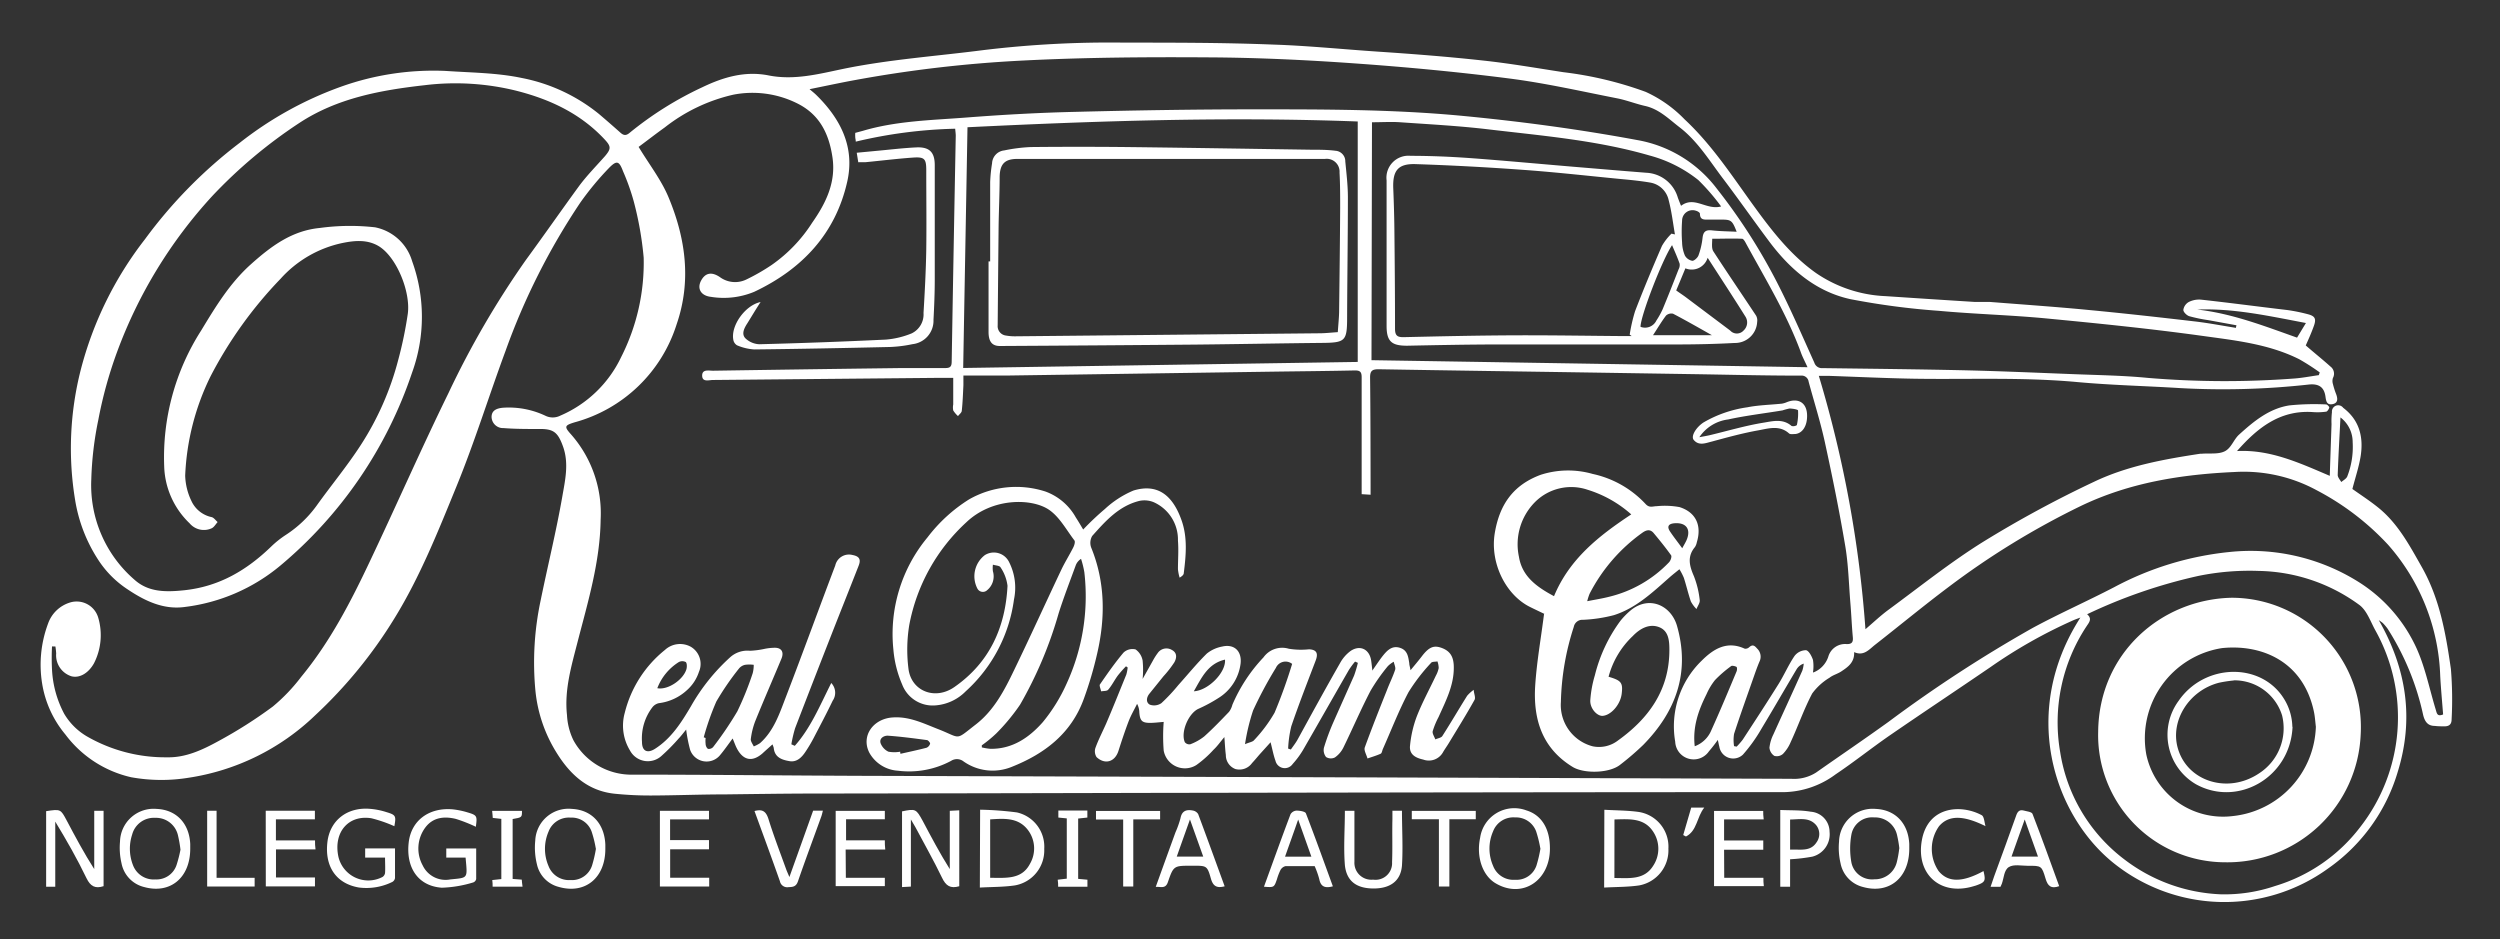 <svg xmlns="http://www.w3.org/2000/svg" id="Layer_1" data-name="Layer 1" viewBox="0 0 356 133.77"><rect x="0" y="0" width="356" height="133.77" fill="#333333" stroke="none"/><title>logo-bianco</title><path d="M7.41,92a32.5,32.5,0,0,0,0,3.42,15,15,0,0,0,1.73,6.22,9.08,9.08,0,0,0,3.2,3.2,22.33,22.33,0,0,0,11.43,3c2.67.07,5.08-1.07,7.34-2.31a64.9,64.9,0,0,0,7.74-4.92,25.47,25.47,0,0,0,4.05-4.24c4.12-5,7.07-10.71,9.81-16.52C56.47,71.92,60,63.86,63.85,56A127.77,127.77,0,0,1,74.9,37c2.55-3.48,5-7,7.56-10.51,1.12-1.51,2.46-2.86,3.71-4.28.84-1,.85-1.35,0-2.28-3.43-3.72-7.79-5.77-12.61-7a36.06,36.06,0,0,0-13.07-.8c-6.22.7-12.45,1.82-17.85,5.37A69.17,69.17,0,0,0,30.24,27.9,67,67,0,0,0,16.67,50.12,60.68,60.68,0,0,0,14,59.79a48.19,48.19,0,0,0-1,8.47,17.8,17.8,0,0,0,6.18,14.32c2,1.78,4.49,1.74,7.07,1.47,5-.53,8.93-2.88,12.42-6.27a14.05,14.05,0,0,1,2-1.59A16.44,16.44,0,0,0,45.09,72c2.07-2.89,4.35-5.64,6.28-8.62a41.37,41.37,0,0,0,5.34-12.14,56.56,56.56,0,0,0,1.36-6.56c.41-3.05-1.51-7.89-4-9.54-1.66-1.07-3.52-.9-5.29-.54a16.36,16.36,0,0,0-8.81,5.08,59.23,59.23,0,0,0-10,13.93,35.25,35.25,0,0,0-3.6,14.13,8.9,8.9,0,0,0,.88,3.58,4.1,4.1,0,0,0,2.9,2.32c.32.09.56.46.84.7-.27.3-.48.69-.81.87A2.66,2.66,0,0,1,27,74.52a11.69,11.69,0,0,1-3.62-8.17,33.47,33.47,0,0,1,5.25-19.26c2.06-3.4,4.09-6.76,7.08-9.44s5.91-4.81,9.85-5.19a31.75,31.75,0,0,1,7.85-.09,6.91,6.91,0,0,1,5.28,4.83,23.27,23.27,0,0,1,0,15.83A61.17,61.17,0,0,1,39.9,80.56a26.19,26.19,0,0,1-13.57,5.87c-3.07.43-5.75-.88-8.24-2.56A14.35,14.35,0,0,1,14,79.74a22,22,0,0,1-3.3-8.52,45.22,45.22,0,0,1,.8-18.56,51,51,0,0,1,9.14-18.59A67.15,67.15,0,0,1,34.16,20.32a51.23,51.23,0,0,1,14.47-8,39.19,39.19,0,0,1,14.83-2.22c3.62.25,7.31.26,10.82,1a25,25,0,0,1,11,5.12c1,.85,2,1.72,3,2.61.45.42.81.56,1.36.1a49,49,0,0,1,10.4-6.52c3-1.44,6.08-2.33,9.41-1.67,3.68.73,7.19-.22,10.71-.95,6.58-1.34,13.27-1.8,19.91-2.66a149.54,149.54,0,0,1,20.07-1.06c7.06,0,14.13,0,21.19.28,4.95.16,9.89.67,14.84,1s10,.72,14.92,1.26c3.86.41,7.69,1.08,11.53,1.67a52,52,0,0,1,11.72,2.8A18.11,18.11,0,0,1,239.89,17c3.72,3.47,6.5,7.66,9.43,11.74,2.7,3.75,5.48,7.45,9.28,10.14a18.9,18.9,0,0,0,9.89,3.29q6.39.43,12.78.83c.71,0,1.43,0,2.14,0,4.68.37,9.37.69,14,1.14,5.07.48,10.14,1.05,15.2,1.64,1.94.23,3.86.6,5.79.91,0-.13.05-.25.07-.37l-4-.73a22.06,22.06,0,0,1-2.71-.56c-.37-.11-.87-.61-.85-.91a1.54,1.54,0,0,1,.78-1.12,3.27,3.27,0,0,1,1.74-.33c4.1.45,8.2,1,12.29,1.48a24.87,24.87,0,0,1,2.83.57c1.1.27,1.32.64.95,1.68s-.81,2-1.16,2.79c1.14,1,2.34,1.95,3.51,3a1.27,1.27,0,0,1,.36,1.63,1.44,1.44,0,0,0,0,.87,11.17,11.17,0,0,0,.45,1.42c.25.65.29,1.29-.51,1.44s-.91-.4-1-1.06c-.19-1.41-1-1.88-2.4-1.73a110.66,110.66,0,0,1-18.38.5c-4.84-.3-9.7-.41-14.52-.85-7.74-.72-15.48-.36-23.22-.48-4.09-.07-8.19-.27-12.29-.41H259a166.47,166.47,0,0,1,6.64,36.08c1.17-1,2.15-1.93,3.23-2.73,4.48-3.29,8.84-6.79,13.54-9.72a159.85,159.85,0,0,1,15.77-8.54c4.75-2.27,9.95-3.21,15.15-4l.22,0c1.1-.09,2.34.11,3.26-.35s1.26-1.65,2-2.34c2.09-1.9,4.3-3.74,7.19-4.19a35,35,0,0,1,5.23-.14c.16,0,.48.32.46.45s-.26.56-.44.58a8.8,8.8,0,0,1-1.92.06c-4.68-.31-7.88,2.26-10.78,5.55,4.75-.24,8.89,1.69,13.21,3.53.08-2.54.17-5,.25-7.36a10.78,10.78,0,0,1,.06-1.71.89.89,0,0,1,1.6-.62c2.34,1.77,2.93,4.22,2.47,7-.25,1.48-.74,2.93-1.16,4.56,1.09.78,2.44,1.65,3.68,2.65,2.8,2.26,4.45,5.37,6.19,8.44,2.58,4.54,3.44,9.54,4.16,14.56a53.23,53.23,0,0,1,.1,7.15c0,.67-.31,1-1,1-.47,0-.93,0-1.39-.06-1,0-1.43-.6-1.67-1.59a37.53,37.53,0,0,0-5.06-12.26,7.57,7.57,0,0,0-.69-.81,6.72,6.72,0,0,0-.56-.4c4,7,5,14.08,2.72,21.53a25.66,25.66,0,0,1-9.92,13.82,25.21,25.21,0,0,1-30.86-1c-8.3-6.92-13-21.37-4.43-34.72-.49.18-.8.29-1.11.43a70.86,70.86,0,0,0-11.69,6.62c-4.77,3.26-9.58,6.45-14.33,9.72-2.61,1.8-5.09,3.79-7.72,5.55a12.74,12.74,0,0,1-7.29,2.54c-30.38,0-60.75.06-91.12.11q-23.4.06-46.8.09c-4.27,0-8.55.07-12.83.12-3.6,0-7.2.15-10.8.16a49.48,49.48,0,0,1-5-.25c-3.85-.39-6.38-2.73-8.32-5.87a20.4,20.4,0,0,1-3-8.84A42.48,42.48,0,0,1,77,85.44c1-4.89,2.2-9.75,3.06-14.66.41-2.38,1-4.84.08-7.29-.73-2-1.39-2.44-3.44-2.4-1.67,0-3.35,0-5-.13A1.63,1.63,0,0,1,70,59.38c0-1,.83-1.25,1.64-1.32a12.19,12.19,0,0,1,6,1.13,2.37,2.37,0,0,0,2.14,0,17,17,0,0,0,8.67-8.34,29.66,29.66,0,0,0,3.21-14.16,47.57,47.57,0,0,0-1.43-8.07,31.38,31.38,0,0,0-1.51-4.23c-.55-1.46-.88-1.61-2-.47a41.89,41.89,0,0,0-4.09,4.94A95.86,95.86,0,0,0,72,49.94c-2.38,6.43-4.41,13-7,19.33S59.82,82.12,56.2,88a65.66,65.66,0,0,1-11.34,13.88,33.1,33.1,0,0,1-18,8.87,24.15,24.15,0,0,1-8.18-.07,16.17,16.17,0,0,1-9.37-6.09A15,15,0,0,1,6,97.34a16.74,16.74,0,0,1,.84-8.53,4.8,4.8,0,0,1,3.09-3A3.2,3.2,0,0,1,14,88a8.8,8.8,0,0,1-.62,6.46c-.77,1.37-2,2.13-3.18,1.85A3.13,3.13,0,0,1,8,93.06a9.17,9.17,0,0,0-.11-1l-.45,0m250.78,3.7a3.63,3.63,0,0,0,2.13-2.25A2.49,2.49,0,0,1,263,91.72c.71,0,.91-.28.84-1-.15-1.63-.21-3.27-.35-4.9-.22-2.7-.28-5.43-.73-8.09-.84-5-1.84-9.9-2.91-14.81-.63-2.88-1.53-5.71-2.3-8.56a1,1,0,0,0-1.1-.87c-4.85,0-9.71-.12-14.56-.2l-14.66-.23c-10.32-.16-20.63-.3-30.94-.48-.94,0-1.2.28-1.19,1.22.06,5.14.06,10.28.07,15.42v1.23l-1.27-.08V69.17c0-5.14,0-10.28,0-15.42,0-.7-.14-1-.94-1-4.07.09-8.13.12-12.2.18l-37.57.55c-2,0-4,0-6,0,0,.59,0,1,0,1.37-.06,1.2-.1,2.42-.23,3.62,0,.28-.35.52-.54.78a3.66,3.66,0,0,1-.68-.8,2.17,2.17,0,0,1,0-.85V53.81c-.88,0-1.65,0-2.42,0l-31.79.3c-.57,0-1.53.35-1.54-.62s1-.69,1.58-.7q13.44-.21,26.87-.38,3.11,0,6.19,0c.62,0,.88-.18.89-.86q.27-16.11.58-32.22c0-.3-.05-.61-.08-1a67.16,67.16,0,0,0-14.16,1.84c0-.29-.07-.46-.07-.63a4.4,4.4,0,0,1,0-.62l1.08-.29c4.79-1.42,9.77-1.51,14.69-1.89,5.16-.4,10.32-.69,15.49-.81,8.6-.22,17.2-.36,25.8-.36,9.63,0,19.26,0,28.87.88,8.52.8,17,1.93,25.4,3.49a18.13,18.13,0,0,1,11.32,6.88A82.56,82.56,0,0,1,253,40.12c1.94,3.77,3.62,7.66,5.36,11.52a1.12,1.12,0,0,0,1.19.78c6.74.09,13.48.16,20.21.31,5.17.12,10.33.35,15.5.55,3.53.14,7.07.19,10.57.53a131.76,131.76,0,0,0,20.74.1c1.22-.08,2.42-.32,3.63-.49l.13-.39a31.94,31.94,0,0,0-2.91-1.87c-4.42-2.22-9.31-2.7-14.08-3.37-7.27-1-14.59-1.74-21.89-2.44-5.11-.49-10.26-.62-15.37-1.09A105.85,105.85,0,0,1,263.5,42.6c-4.91-1.07-8.6-4.25-11.57-8.22-2.17-2.9-4.25-5.87-6.43-8.76-2-2.61-3.68-5.45-6.31-7.48-1.53-1.17-2.91-2.6-4.92-3.05-1.34-.3-2.63-.82-4-1.09-5.1-1-10.18-2.16-15.33-2.82-7.32-.94-14.67-1.63-22-2.15-6.89-.49-13.82-.82-20.73-.86-8.77-.06-17.56,0-26.32.44a182,182,0,0,0-25.25,3c-1.73.34-3.45.7-5.36,1.09.43.36.68.56.91.78,3.49,3.4,5.57,7.45,4.46,12.37-1.67,7.44-6.44,12.48-13.22,15.69a11.32,11.32,0,0,1-6.2.73c-1.42-.16-2-1.17-1.4-2.3s1.52-1.31,2.71-.49a3.66,3.66,0,0,0,3.76.31,28.65,28.65,0,0,0,3.6-2.07,21.26,21.26,0,0,0,5.75-6c1.92-2.74,3.41-5.7,2.9-9.27-.49-3.4-1.84-6.19-5.11-7.77a14.27,14.27,0,0,0-9-1.2,24.63,24.63,0,0,0-9.77,4.66c-1.32.95-2.6,1.94-3.73,2.78,1.52,2.51,3.22,4.69,4.25,7.15,2.45,5.87,3.3,11.94,1.15,18.15A21,21,0,0,1,81.82,60.14c-1.42.44-1.51.6-.51,1.71A17,17,0,0,1,85.53,74c-.08,6-1.8,11.68-3.28,17.4-.88,3.44-1.9,6.83-1.51,10.42a9.23,9.23,0,0,0,.91,3.58,9.42,9.42,0,0,0,8.54,4.91c11,0,21.91.13,32.87.17l71.2.22,60.82.2a5.82,5.82,0,0,0,3.53-.89c3.43-2.41,6.9-4.76,10.3-7.21a193.44,193.44,0,0,1,20.52-13.37c3.81-2.06,7.79-3.82,11.64-5.82a44.2,44.2,0,0,1,16.36-5,28.9,28.9,0,0,1,18.4,4.24,21.79,21.79,0,0,1,7.91,8.68c1.5,2.93,2.13,6.3,3.1,9.49.17.56.2,1.06,1.06.72-.14-1.81-.31-3.61-.41-5.41a29.69,29.69,0,0,0-7.43-18.76,37.54,37.54,0,0,0-10.13-7.74,21.75,21.75,0,0,0-11.66-2.62c-7.58.34-15,1.49-22,4.86a113.55,113.55,0,0,0-18.82,11.54c-3.53,2.65-6.94,5.47-10.42,8.19-.86.67-1.62,1.68-3,1.06.07,1.46-.88,2.12-1.83,2.75-.52.35-1.19.51-1.68.9a8.46,8.46,0,0,0-2.46,2.24c-1.18,2.23-2,4.63-3.07,6.93a5.43,5.43,0,0,1-1.1,1.68,1.33,1.33,0,0,1-1.22.28,1.55,1.55,0,0,1-.7-1.17,5.59,5.59,0,0,1,.57-1.91c1.35-3,2.75-6,4.11-9.06a4.27,4.27,0,0,0,.2-1,1.87,1.87,0,0,0-1,.78c-1.68,2.82-3.31,5.66-5,8.46a22.3,22.3,0,0,1-2.65,3.71,2,2,0,0,1-3.36-1.09c-.07-.28-.13-.56-.22-1a20.41,20.41,0,0,1-1.27,1.63,2.63,2.63,0,0,1-4.8-1.37,13,13,0,0,1,3.76-11.53c1.66-1.66,3.59-2.89,6.13-1.72a.77.77,0,0,0,.64-.2c.49-.44.76-.25,1.13.18a1.59,1.59,0,0,1,.34,1.86c-.32.75-.59,1.53-.86,2.3-.93,2.66-1.89,5.31-2.76,8a5.61,5.61,0,0,0,0,1.74l.37.07a10.43,10.43,0,0,0,.87-1c1.71-2.62,3.43-5.25,5.09-7.91.81-1.3,1.42-2.73,2.28-4a2.07,2.07,0,0,1,1.63-.82c.4.05.82.85,1,1.39a5.8,5.8,0,0,1,0,1.75M238,33.27l.51.11c-.28-1.63-.47-3.28-.89-4.87A3.24,3.24,0,0,0,235,26c-1.4-.24-2.82-.38-4.24-.51-4.75-.46-9.49-1-14.24-1.33q-7.45-.54-14.94-.79c-2.51-.08-3.28.93-3.18,3.45.08,2,.14,3.92.16,5.88.05,4.7.09,9.4.09,14.1,0,1,.33,1.23,1.26,1.21,5.27-.12,10.54-.24,15.82-.26s10.41.07,15.62.11h1l-.28-.21a23.28,23.28,0,0,1,.77-3.35c1.2-3.12,2.49-6.21,3.82-9.28a8.06,8.06,0,0,1,1.31-1.7m59.19,54.11c.85.69.3,1.23-.06,1.79a24.79,24.79,0,0,0-3.73,17.88,23.73,23.73,0,0,0,9.1,15.25,24.19,24.19,0,0,0,13.76,5,22.32,22.32,0,0,0,7.73-1.18,23.83,23.83,0,0,0,12.13-8.39,25.41,25.41,0,0,0,2.17-28c-.7-1.26-1.21-2.83-2.28-3.63a24.92,24.92,0,0,0-14.32-4.85,36.41,36.41,0,0,0-8.56.7,73.91,73.91,0,0,0-15.94,5.49m-160-35.09,56.18-.86V17.3c-18.52-.7-37-.09-55.57.82-.2,11.48-.41,22.73-.61,34.17m58.14-1,62.09,1c-.42-.92-.77-1.57-1-2.26-2-5.39-5-10.3-7.74-15.33-.14-.27-.37-.69-.57-.7-1.37-.06-2.74,0-4.26,0,0,.62-.12,1.35.16,1.79,2,3.08,4.06,6.1,6.09,9.16a1.42,1.42,0,0,1,.15.89,3.15,3.15,0,0,1-3.21,3c-2.77.15-5.56.21-8.34.21-8.31,0-16.62,0-24.93,0-4.46,0-8.92.09-13.38.18-2.17,0-2.9-.59-2.91-2.78q0-10.4,0-20.77a3.13,3.13,0,0,1,3.42-3.49c2.81,0,5.63.12,8.44.32,4.9.36,9.79.82,14.68,1.23,3.48.29,7,.59,10.44.86a4.91,4.91,0,0,1,4.49,3.53c.13.36.27.71.46,1.18,1.91-1.46,3.6.66,5.71.09a30.54,30.54,0,0,0-3.25-3.76,19,19,0,0,0-6.92-3.49c-7.54-2.19-15.33-2.82-23.07-3.74-4.14-.49-8.31-.71-12.48-1-1.26-.09-2.53,0-4,0Zm47.9-14.7A2.37,2.37,0,0,1,240,38.21c-.45,1.09-.88,2.13-1.31,3.15.49.35.9.62,1.3.91l6.39,4.8a1.28,1.28,0,0,0,1.9,0,1.55,1.55,0,0,0,.26-2c-1.71-2.73-3.48-5.43-5.39-8.39m-1.83,69.59a4.09,4.09,0,0,0,2.38-2.3c1.25-2.75,2.41-5.55,3.58-8.34.09-.19.1-.58,0-.66s-.61-.23-.76-.12a16.94,16.94,0,0,0-2.31,2,9,9,0,0,0-1.2,2c-1.14,2.29-2,4.63-1.68,7.42m-3.24-71.34C236.7,37,233.61,45,233.61,46.54a1.79,1.79,0,0,0,2.26-.9,11.59,11.59,0,0,0,.88-1.58c.79-1.9,1.54-3.81,2.29-5.73a1.24,1.24,0,0,0,.14-.78c-.31-.89-.7-1.75-1.09-2.67M247.3,33c-.64-1.64-.78-1.73-2.25-1.73h-1.72c-.61,0-1.26.1-1.26-.85,0-.14-.33-.35-.54-.4a1.49,1.49,0,0,0-2,1.41,21.38,21.38,0,0,0,0,3.1,5.08,5.08,0,0,0,.4,1.86,1.52,1.52,0,0,0,1.06.75c.27,0,.74-.43.87-.76a10.68,10.68,0,0,0,.58-2.47c.09-.86.4-1.2,1.29-1.11,1.15.13,2.32.14,3.54.2m81.11,13c-5.28-1-10.29-2.12-15.5-1.92,4.94.55,9.51,2.33,14.22,4l1.28-2.11m-93,1.76h8.39c-2-1.13-3.75-2.13-5.53-3.06a1.12,1.12,0,0,0-1,.27c-.67.89-1.23,1.85-1.85,2.79m97.89,11.74c-.14,2.85-.3,5.51-.39,8.17,0,.34.33.69.51,1,.29-.25.69-.45.84-.77a11.51,11.51,0,0,0,.78-4.9,4.41,4.41,0,0,0-1.74-3.53" style="fill:#fff"></path><path d="M7.87,126.27H6.57V115.51c2.06-.31,2.06-.31,2.94,1.35,1.23,2.32,2.46,4.63,3.91,6.9v-8.3h1.33v10.73c-1.21.4-1.88,0-2.43-1.13C11,122.32,9.48,119.65,7.87,117Z" style="fill:#fff"></path><path d="M136.6,126.2c-1.27.38-1.92-.08-2.45-1.2-1.18-2.44-2.51-4.79-3.78-7.18-.16-.3-.34-.58-.66-1.13v9.56l-1.26.07V115.54c1.92-.4,2-.35,2.91,1.29,1.23,2.32,2.45,4.64,3.89,6.93v-8.3l1.35-.07Z" style="fill:#fff"></path><path d="M228.46,115.31c1.7.1,3.31.09,4.88.31a5,5,0,0,1,4.24,5.23,5.08,5.08,0,0,1-4.15,5.23c-1.6.24-3.25.21-5,.31Zm1.43,9.72c2.08,0,4.23.32,5.52-1.74a4.38,4.38,0,0,0,0-4.86c-1.3-2-3.43-1.79-5.51-1.74Z" style="fill:#fff"></path><path d="M139.57,115.3a47,47,0,0,1,5.24.39,5,5,0,0,1,3.89,5.19,5.06,5.06,0,0,1-4.17,5.2c-1.61.24-3.25.21-5,.31ZM141,125c2.23,0,4.49.28,5.67-2a4.34,4.34,0,0,0-.39-4.93c-1.39-1.69-3.36-1.51-5.28-1.39Z" style="fill:#fff"></path><path d="M27.09,120.86c0,4.13-2.85,6.49-6.58,5.45a4.32,4.32,0,0,1-3.21-3.4,9.61,9.61,0,0,1-.21-3.07,4.79,4.79,0,0,1,5.23-4.65c2.79.12,4.63,2.06,4.77,5,0,.21,0,.43,0,.64M25.7,121a18.16,18.16,0,0,0-.37-2.1,3.2,3.2,0,0,0-3.23-2.44,3.2,3.2,0,0,0-3.28,2.38,6.43,6.43,0,0,0,.13,4.39,3.15,3.15,0,0,0,3.2,2,3,3,0,0,0,3-2.08A18.94,18.94,0,0,0,25.7,121" style="fill:#fff"></path><path d="M271.88,120.86c0,4.13-2.85,6.49-6.58,5.45a4.32,4.32,0,0,1-3.21-3.4,9.61,9.61,0,0,1-.21-3.07,4.79,4.79,0,0,1,5.23-4.65c2.79.12,4.63,2.06,4.77,5,0,.21,0,.43,0,.64m-1.41,0a16.38,16.38,0,0,0-.35-2,3.21,3.21,0,0,0-3.24-2.43,3,3,0,0,0-3.23,2.39,11.19,11.19,0,0,0,0,4.08,3,3,0,0,0,3.27,2.34,3.2,3.2,0,0,0,3.17-2.38,14.41,14.41,0,0,0,.36-2" style="fill:#fff"></path><path d="M220.71,120.83c0,4.57-3.89,7.15-7.65,5-1.92-1.07-2.87-3.76-2.29-6.52a4.91,4.91,0,0,1,6.59-3.91c2.14.65,3.35,2.59,3.35,5.39m-1.37,0a17.76,17.76,0,0,0-.59-2.39,3.06,3.06,0,0,0-3-2,3.09,3.09,0,0,0-3.14,2,6.09,6.09,0,0,0,0,4.88,3.09,3.09,0,0,0,3.12,2,3,3,0,0,0,3.07-2.05,19.4,19.4,0,0,0,.56-2.39" style="fill:#fff"></path><path d="M86.2,120.9c0,4.12-2.89,6.47-6.62,5.4a4.25,4.25,0,0,1-3.12-3.22,9.88,9.88,0,0,1-.24-3.38,4.74,4.74,0,0,1,5.24-4.51c2.79.14,4.61,2.09,4.74,5.07,0,.21,0,.43,0,.64m-1.36-.09a16.23,16.23,0,0,0-.59-2.38,3,3,0,0,0-3-2,3.09,3.09,0,0,0-3.14,2,6.16,6.16,0,0,0,0,4.89,3.11,3.11,0,0,0,3.13,2,3,3,0,0,0,3.06-2.05,17.89,17.89,0,0,0,.56-2.4" style="fill:#fff"></path><path d="M56.15,117.65a19.47,19.47,0,0,0-3.27-1.13c-3.27-.52-5.41,2-4.7,5.44a4.37,4.37,0,0,0,6.29,2.92.82.82,0,0,0,.36-.56c.05-.7,0-1.4,0-2.2H52v-1.31H55.1c.35,0,.7,0,1.15,0,0,1.46,0,2.84,0,4.22a.77.77,0,0,1-.37.55,8.32,8.32,0,0,1-4.78.8c-3.24-.56-4.9-3-4.47-6.52.38-3.08,2.86-5,6.19-4.67a10.27,10.27,0,0,1,2.19.45c1.36.41,1.41.54,1.15,2" style="fill:#fff"></path><path d="M67.73,117.72a21.28,21.28,0,0,0-2.83-1.11c-1.65-.4-3.26-.23-4.35,1.25a5,5,0,0,0-.36,5.37,3.6,3.6,0,0,0,3.93,2c2.58-.26,2.45-.07,2.18-3.11H63.55v-1.3h4.26c0,1.52,0,2.93,0,4.35a.66.66,0,0,1-.43.49,17,17,0,0,1-4.46.75c-3.36-.23-5.14-2.83-4.72-6.45.36-3.13,2.9-5,6.26-4.71a11.32,11.32,0,0,1,2,.4c1.49.44,1.51.5,1.3,2.08" style="fill:#fff"></path><path d="M245.53,125h5.58c0,.42,0,.76.06,1.19h-7.09V115.48h7c0,.34,0,.71.07,1.2h-5.64v3h5.58V121h-5.58Z" style="fill:#fff"></path><path d="M120.45,125H126v1.19h-7V115.47h7v1.19h-5.52v3H126c0,.45,0,.81.06,1.31h-5.64Z" style="fill:#fff"></path><polygon points="100.99 124.99 100.99 126.24 93.97 126.24 93.97 115.46 100.96 115.46 100.96 116.68 95.42 116.68 95.42 119.63 100.96 119.63 100.96 120.94 95.43 120.94 95.43 124.99 100.99 124.99" style="fill:#fff"></polygon><path d="M37.84,115.45h7v1.22H39.29v3h5.57c0,.46,0,.81.07,1.28H39.3v4h5.55v1.27h-7Z" style="fill:#fff"></path><path d="M174.39,126.21c-1.1.29-1.64,0-1.95-1.07-.53-1.88-.61-1.86-2.58-1.86h-.22c-2.48,0-2.53,0-3.33,2.33-.34,1-1,.64-1.73.68.95-2.64,1.88-5.21,2.81-7.77a13.63,13.63,0,0,0,.71-2c.2-1.09.88-1.27,1.76-1.1a1.11,1.11,0,0,1,.76.51c1.27,3.4,2.5,6.8,3.77,10.28m-4.94-9.52c-.69,1.93-1.28,3.59-1.88,5.29h3.77l-1.89-5.29" style="fill:#fff"></path><path d="M180,126.24c1.27-3.49,2.49-6.9,3.77-10.29a1.08,1.08,0,0,1,.84-.52c.47,0,1.24.12,1.35.39,1.33,3.44,2.57,6.91,3.84,10.39-1.08.3-1.72.08-1.93-1a12.38,12.38,0,0,0-.66-1.87c-1.39,0-2.78,0-4.16,0a1.12,1.12,0,0,0-.72.57,8,8,0,0,0-.49,1.29c-.41,1.18-.41,1.18-1.84,1.07m4.86-9.57c-.69,2-1.28,3.61-1.87,5.29h3.75l-1.88-5.29" style="fill:#fff"></path><path d="M284.86,126.28h-1.4c.18-.54.34-1,.51-1.5,1.06-2.9,2.13-5.8,3.16-8.72.19-.52.48-.78,1-.65s1.19.2,1.3.49c1.32,3.41,2.55,6.85,3.8,10.29-1.16.41-1.63,0-1.95-1.1-.54-1.82-.6-1.81-2.52-1.8-.92,0-2-.25-2.7.18s-.7,1.56-1,2.38c-.05.13-.11.25-.19.43m5.34-4.3-1.89-5.29c-.69,1.93-1.28,3.59-1.88,5.29Z" style="fill:#fff"></path><path d="M198.27,115.45h1.37c0,2.63.16,5.24,0,7.81-.18,2.24-1.73,3.29-4.13,3.26s-3.77-1.09-4-3.34c-.2-2.54,0-5.11,0-7.72h1.36c0,1.78,0,3.55,0,5.32,0,.64,0,1.29,0,1.93a2.41,2.41,0,0,0,2.66,2.55,2.36,2.36,0,0,0,2.7-2.49c.08-2,0-4.07.05-6.1,0-.38,0-.77,0-1.22" style="fill:#fff"></path><path d="M254.91,126.27h-1.4V115.34c1.47.07,2.93,0,4.35.25a2.88,2.88,0,0,1,2.67,2.86,3.28,3.28,0,0,1-2.47,3.54,25,25,0,0,1-3.15.37Zm0-5.28c1.44-.08,2.9.35,3.79-1.08a2,2,0,0,0-.08-2.41c-1-1.17-2.37-.81-3.71-.8Z" style="fill:#fff"></path><path d="M282.75,117.65c-3.17-1.57-5.25-1.61-6.63,0a5.6,5.6,0,0,0-.06,6.39c1.35,1.64,3.37,1.64,6.39,0,.34,1.42.25,1.59-1.08,2.06l-.41.12c-4.7,1.38-8.17-1.78-7.28-6.61s5.59-5.1,8.51-3.53c.37.2.38,1.06.56,1.61" style="fill:#fff"></path><path d="M107.41,115.5c1.13-.31,1.64,0,2,1.07.75,2.42,1.66,4.78,2.52,7.16.11.32.26.63.48,1.16,1.18-3.29,2.28-6.36,3.38-9.45h1.39c-.08.29-.13.56-.22.81-1.11,3.08-2.26,6.15-3.33,9.25-.26.75-.69.81-1.35.83a1.06,1.06,0,0,1-1.22-.84c-1.17-3.32-2.39-6.63-3.62-10" style="fill:#fff"></path><polygon points="165.2 115.48 165.2 116.68 161.38 116.68 161.38 126.24 159.94 126.24 159.94 116.7 156.07 116.7 156.07 115.48 165.2 115.48" style="fill:#fff"></polygon><polygon points="204.9 116.66 201.04 116.66 201.04 115.47 210.15 115.47 210.15 116.66 206.39 116.66 206.39 126.24 204.9 126.24 204.9 116.66" style="fill:#fff"></polygon><polygon points="29.5 115.45 30.84 115.45 30.84 125 36.26 125 36.26 126.24 29.5 126.24 29.5 115.45" style="fill:#fff"></polygon><path d="M153.53,125.15l1.32.12v1h-4.17c0-.31,0-.61-.06-1l1.29-.15v-8.58l-1.2-.12v-1h4.13v1l-1.31.14Z" style="fill:#fff"></path><path d="M74.33,115.47c0,.93,0,.93-1.33,1.16v8.53l1.3.1c0,.29.07.58.11,1H70.15c0-.29,0-.59-.05-.94l1.29-.14v-8.57l-1.22-.14c0-.28-.06-.58-.09-1Z" style="fill:#fff"></path><path d="M240.83,115h1.86c-1.09,1.36-1,3.29-2.61,4.12l-.39-.21,1.14-3.91" style="fill:#fff"></path><path d="M195.44,95.46c.56-.8.95-1.39,1.37-1.94.63-.8,1.33-1.62,2.48-1.29s1.24,1.28,1.39,2.21c0,.25.09.49.18,1,.62-.76,1.11-1.33,1.57-1.93,1-1.32,1.68-1.64,2.74-1.29,1.31.44,1.87,1.27,1.85,2.89,0,2.54-1.16,4.75-2.17,7a11.52,11.52,0,0,0-.83,2c-.09.34.23.78.37,1.18.34-.16.84-.22,1-.48,1.21-1.89,2.34-3.83,3.53-5.73a5.12,5.12,0,0,1,.94-.85c0,.49.31,1.09.11,1.44-1.16,2.08-2.42,4.1-3.66,6.15-.27.45-.59.88-.85,1.34a2.31,2.31,0,0,1-2.8,1c-1.28-.28-2-.85-1.87-2a16.13,16.13,0,0,1,.95-4.12c.78-2,1.81-3.88,2.72-5.81a3.76,3.76,0,0,0,.41-1.1,3,3,0,0,0-.18-.95c-.32.08-.78,0-.94.25a26.52,26.52,0,0,0-3.18,4.14c-1.38,2.62-2.45,5.39-3.65,8.09-.1.23-.14.59-.31.67-.6.27-1.25.46-1.88.68-.14-.54-.54-1.16-.38-1.59,1-2.75,2.08-5.46,3.16-8.17.38-1,.84-1.9,1.16-2.88.1-.32-.13-.76-.2-1.14a3.71,3.71,0,0,0-.85.64,26.75,26.75,0,0,0-2.45,3.49c-1.38,2.65-2.56,5.41-3.87,8.09a3.75,3.75,0,0,1-1.21,1.41,1.28,1.28,0,0,1-1.26-.06,1.59,1.59,0,0,1-.3-1.33,32.13,32.13,0,0,1,1.29-3.51c1-2.26,2-4.49,3-6.75a15.9,15.9,0,0,0,.54-1.82l-.4-.18a11.39,11.39,0,0,0-.89,1.21c-2.18,3.79-4.33,7.59-6.52,11.38a12.68,12.68,0,0,1-1.48,2,1.36,1.36,0,0,1-2.44-.46c-.29-.8-.44-1.64-.7-2.64l-1.51,1.67c-.38.43-.74.88-1.13,1.29a2.2,2.2,0,0,1-2.37.85,2.11,2.11,0,0,1-1.36-2c-.1-.76-.13-1.53-.21-2.55-.6.71-1,1.3-1.55,1.81a15.24,15.24,0,0,1-2.45,2.18,3.07,3.07,0,0,1-4.64-2.07,26.36,26.36,0,0,1,0-4.08c-.65.05-1.27.13-1.88.14-1.19,0-1.49-.27-1.59-1.48a2.59,2.59,0,0,0-.32-1.23c-.4.82-.87,1.62-1.2,2.47-.53,1.39-1,2.81-1.45,4.22-.5,1.59-1.93,2-3.12.89a1.54,1.54,0,0,1-.15-1.34c.43-1.17,1-2.27,1.51-3.42,1-2.33,1.93-4.67,2.88-7a5.69,5.69,0,0,0,.19-1l-.24-.17a16.4,16.4,0,0,0-1.18,1.34c-.48.66-.84,1.41-1.36,2-.18.21-.67.16-1,.23-.06-.35-.3-.84-.16-1,1.07-1.55,2.15-3.1,3.36-4.53a1.85,1.85,0,0,1,1.71-.44,2.47,2.47,0,0,1,1,1.59,13.39,13.39,0,0,1,0,2.61l1.47-2.62a8.61,8.61,0,0,1,.69-1.08,1.5,1.5,0,0,1,2-.43c.81.43.68,1.18.36,1.76a15.51,15.51,0,0,1-1.56,2l-2,2.48c-.44.55-.5,1.26.08,1.56a1.83,1.83,0,0,0,1.63-.22,25.32,25.32,0,0,0,2.4-2.56c1.35-1.5,2.63-3.08,4.07-4.5a4.9,4.9,0,0,1,2.19-1c1.73-.41,2.82.67,2.62,2.43a6.75,6.75,0,0,1-3.22,4.94,21.19,21.19,0,0,1-2.82,1.51c-1.4.68-2.52,3.32-1.9,4.74a.83.83,0,0,0,.76.3,7.31,7.31,0,0,0,2-1.12c1.24-1.11,2.39-2.31,3.54-3.51a2.91,2.91,0,0,0,.47-1,22.88,22.88,0,0,1,4.43-6.75,3.27,3.27,0,0,1,3.6-1.23,10.81,10.81,0,0,0,2.89.08c1.21.06,1.29.71.92,1.66-1.18,3.09-2.38,6.17-3.45,9.3a16.69,16.69,0,0,0-.45,3.18l.39.13c.31-.45.65-.88.92-1.35,2-3.65,4-7.31,6.07-10.93a5.32,5.32,0,0,1,1.51-1.75c1.37-.93,2.72-.23,2.94,1.41.06.41.1.82.18,1.5M184,94.54a1.5,1.5,0,0,0-2.31.56,57.09,57.09,0,0,0-3.25,6.07,29,29,0,0,0-1.15,4.8c.65-.28,1.09-.32,1.29-.57a20.63,20.63,0,0,0,2.92-3.91,72.05,72.05,0,0,0,2.5-6.95m-14,3.9c2.07-.11,4.6-2.7,4.44-4.51-2.42.56-3.31,2.54-4.44,4.51" style="fill:#fff"></path><path d="M219.92,87.42c-.53-.26-1.31-.62-2.07-1-3.4-1.7-5.69-6.19-5-10.47.67-4.08,2.61-6.87,6.52-8.33a12.71,12.71,0,0,1,7.43-.13,14.45,14.45,0,0,1,7.57,4.32c.54.55,1,.27,1.56.27a11.53,11.53,0,0,1,3.23.13c2.35.74,3.19,2.63,2.47,5a1.92,1.92,0,0,1-.27.69c-1.13,1.35-.79,2.68-.15,4.14a13.09,13.09,0,0,1,.83,3.41c.06.39-.3.85-.46,1.28a4.72,4.72,0,0,1-.8-1.08c-.38-1.11-.64-2.26-1-3.37a9,9,0,0,0-.63-1.22c-.51.42-.94.75-1.34,1.1-2.44,2.15-4.81,4.43-8,5.44a20.78,20.78,0,0,1-4.4.66,1.24,1.24,0,0,0-1.3,1,37.14,37.14,0,0,0-1.84,10.7,6.08,6.08,0,0,0,4.51,6.31,4.42,4.42,0,0,0,3.64-.84c4.38-3.14,7.29-7.19,7.3-12.84,0-1.31-.08-2.76-1.48-3.29s-2.72.22-3.73,1.27a12.31,12.31,0,0,0-3.45,5.8c1.82.53,2.06.85,1.87,2.42s-1.55,3.1-2.76,3.15c-.8,0-1.79-1.1-1.71-2.25a16.27,16.27,0,0,1,.65-3.53,21.83,21.83,0,0,1,3.65-7.77,10.82,10.82,0,0,1,1.42-1.45c2.69-2.23,5.81-.69,6.63,2.2,1.88,6.61-.14,12.18-4.82,16.94a39,39,0,0,1-3.24,2.79c-1.52,1.26-5.17,1.33-6.79.35-4.38-2.67-5.64-6.81-5.35-11.54.21-3.35.81-6.68,1.26-10.23m1.42-2.55c2.21-5.33,6.41-8.61,11-11.65a16.76,16.76,0,0,0-6.22-3.51,7.28,7.28,0,0,0-7.51,1.78,8.53,8.53,0,0,0-2.26,7.78c.46,2.81,2.55,4.29,5,5.6m4.73.71c1.21-.24,2.19-.39,3.15-.64a17.45,17.45,0,0,0,8.48-4.89c.22-.22.43-.78.31-1-.78-1.09-1.63-2.14-2.49-3.17-.48-.57-1-.47-1.59-.06a24.29,24.29,0,0,0-7.54,8.72,7.75,7.75,0,0,0-.32,1m13.52-7.5c.26-.49.47-.82.62-1.17.67-1.57-.09-2.55-1.81-2.38-.79.09-1,.48-.55,1.16s1.08,1.49,1.74,2.39" style="fill:#fff"></path><path d="M154.25,75.4a39.74,39.74,0,0,1,3.1-2.93,13.81,13.81,0,0,1,4.06-2.62c3.5-1.06,5.61.76,6.84,4.23.87,2.45.64,5,.32,7.52,0,.22-.19.42-.59.66a6.38,6.38,0,0,1-.24-1.2c0-1.36.11-2.72,0-4.07a5.83,5.83,0,0,0-3.46-5.48,3.47,3.47,0,0,0-2-.19c-2.94.71-4.86,2.88-6.75,5a1.94,1.94,0,0,0-.13,1.69c2,4.92,2,10,.85,15a53.37,53.37,0,0,1-1.89,6.44c-1.79,5-5.6,7.89-10.31,9.76a7.19,7.19,0,0,1-6.85-.79,1.53,1.53,0,0,0-1.77-.07,12.67,12.67,0,0,1-7.56,1.4,5,5,0,0,1-4.09-2.59c-1.2-2.39.6-4.87,3.43-5,2.31-.14,4.31.86,6.36,1.66,3.37,1.31,2.36,1.69,5.35-.63,2.61-2,4.11-4.89,5.5-7.79,2.3-4.75,4.48-9.56,6.74-14.33.51-1.06,1.14-2.06,1.67-3.11.15-.29.31-.8.17-1-1.16-1.52-2.13-3.36-3.64-4.38-2.47-1.66-8.07-1.72-11.76,1.8A26.5,26.5,0,0,0,129.48,89a21.67,21.67,0,0,0-.12,6.18c.36,3.21,3.76,4.6,6.55,2.65,5-3.48,7.26-8.48,7.56-14.41a6,6,0,0,0-1-2.64c-.13-.24-.71-.25-1.08-.37a3.68,3.68,0,0,0,0,.94,2.54,2.54,0,0,1-.83,2.7.88.88,0,0,1-1.38-.24,3.79,3.79,0,0,1,1.06-4.76,2.41,2.41,0,0,1,3.46,1,8.07,8.07,0,0,1,.69,5.32,21.47,21.47,0,0,1-6.88,13.08,6.73,6.73,0,0,1-4.33,2,4.65,4.65,0,0,1-4.72-3,15.82,15.82,0,0,1-1.24-4.93,21.52,21.52,0,0,1,4.86-16A22.25,22.25,0,0,1,138,71.11,13.54,13.54,0,0,1,148.89,70a8.15,8.15,0,0,1,4.31,3.69c.35.53.66,1.07,1.05,1.72m-14.44,30.71c0,.1,0,.2,0,.31a8.35,8.35,0,0,0,1.2.2c3.15.06,5.55-1.61,7.47-3.78a24.08,24.08,0,0,0,3.41-5.51,29.78,29.78,0,0,0,2.52-15.86,13.17,13.17,0,0,0-.47-1.9,1.91,1.91,0,0,0-.75.91c-.83,2.28-1.71,4.54-2.44,6.85a57.63,57.63,0,0,1-5.49,13,28.42,28.42,0,0,1-3.37,4.08,17.84,17.84,0,0,1-2.12,1.74m-11.58.92c0,.09,0,.17.05.26,1.24-.28,2.48-.54,3.7-.86a.89.89,0,0,0,.51-.6c0-.12-.27-.47-.44-.49-1.87-.25-3.74-.5-5.61-.63-.57,0-1.22.39-1,1.08a2.21,2.21,0,0,0,1.11,1.2,4.75,4.75,0,0,0,1.69,0" style="fill:#fff"></path><path d="M113.13,106.26c2.29-2.55,3.6-5.74,5.24-9a2,2,0,0,1,.2,2.53c-.86,1.8-1.8,3.56-2.72,5.33a21.19,21.19,0,0,1-1.09,1.84c-.54.84-1.26,1.61-2.32,1.43s-2.13-.51-2.26-1.89A3.7,3.7,0,0,0,110,106c-.52.47-1,.89-1.43,1.29-1.44,1.25-2.72,1-3.62-.68-.23-.43-.38-.89-.62-1.45-.66.88-1.22,1.7-1.86,2.45a2.48,2.48,0,0,1-4.2-.85,21.18,21.18,0,0,1-.56-2.87c-.42.51-.73.93-1.09,1.3a27.31,27.31,0,0,1-2.39,2.42,2.88,2.88,0,0,1-4.52-.74,6.8,6.8,0,0,1-.74-5.38,16.57,16.57,0,0,1,5.72-8.94,3.17,3.17,0,0,1,3.68-.45,2.83,2.83,0,0,1,1.16,3.57,5.93,5.93,0,0,1-1.7,2.6,7.16,7.16,0,0,1-4,1.86,1.61,1.61,0,0,0-.94.6,7.3,7.3,0,0,0-1.47,4.92c0,1.3.74,1.67,1.82,1,2.34-1.48,3.78-3.76,5.14-6.06a28.1,28.1,0,0,1,5.6-7,3.67,3.67,0,0,1,2.82-.92,12.31,12.31,0,0,0,2.16-.29,8.06,8.06,0,0,1,1.37-.14c1,0,1.34.66.93,1.6-1.25,3-2.52,5.9-3.72,8.87a10.7,10.7,0,0,0-.63,2.58c0,.31.27.68.43,1a5.24,5.24,0,0,0,.88-.46c2-1.77,2.8-4.28,3.72-6.66,2.38-6.19,4.64-12.42,7-18.64a2,2,0,0,1,2.45-1.5c1,.19,1.23.64.88,1.53-1.39,3.55-2.81,7.09-4.2,10.65q-2.44,6.23-4.84,12.47a17.64,17.64,0,0,0-.54,2.31l.52.23M100.23,105l.25.09a4,4,0,0,0,0,.85c0,.25.16.61.35.7a.82.82,0,0,0,.72-.26,49.46,49.46,0,0,0,3.45-5.09,44.45,44.45,0,0,0,2.19-5.44,4.6,4.6,0,0,0,.14-1.18,4.65,4.65,0,0,0-1.23,0,1.55,1.55,0,0,0-.87.53A38.69,38.69,0,0,0,102,99.91a37.36,37.36,0,0,0-1.79,5.09M93.6,98c1.51.3,3.72-1.22,4.15-2.72.08-.3.09-.81-.09-1a1.07,1.07,0,0,0-1,0A7.6,7.6,0,0,0,93.6,98" style="fill:#fff"></path><path d="M122.22,23.11c-.08-.46-.13-.81-.22-1.36l2.74-.26c1.91-.17,3.82-.41,5.74-.5s2.63.73,2.63,2.54c0,5.42,0,10.84,0,16.27,0,1.92-.08,3.84-.18,5.75a3.36,3.36,0,0,1-3,3.46,18.83,18.83,0,0,1-3.17.4c-6.45.15-12.91.28-19.36.35a7.38,7.38,0,0,1-2.45-.59,1.14,1.14,0,0,1-.53-.81c-.36-2,1.7-4.9,3.89-5.35-.66,1-1.25,2-1.87,3-.45.69-.89,1.52-.31,2.15a3.05,3.05,0,0,0,2,.86q9-.23,18-.66a12.28,12.28,0,0,0,3.7-.89,3,3,0,0,0,1.68-2.9c.18-3,.34-6,.39-9,.05-3.78,0-7.56,0-11.34,0-1.63-.26-1.9-1.89-1.79-2.26.16-4.52.44-6.79.66-.27,0-.55,0-.91,0" style="fill:#fff"></path><path d="M257.33,59.25c0,1.41-.65,2.42-1.64,2.55-.3,0-.74.09-.93-.08-1.36-1.22-2.93-.7-4.37-.44-2.24.4-4.42,1-6.63,1.6-.89.22-1.84.64-2.57-.23-.45-.54.34-1.81,1.4-2.5A17.1,17.1,0,0,1,248.81,58c1.61-.32,3.29-.35,4.93-.52a3,3,0,0,0,.7-.21c1.71-.68,2.92.14,2.89,2m-15.4,3c.67-.13,1.11-.2,1.54-.3,2.55-.61,5.07-1.36,7.65-1.78,1.27-.2,2.74-.63,4,.47a.93.93,0,0,0,.75-.12,7.39,7.39,0,0,0,.17-2.09c0-.14-.78-.27-1.21-.28a8.45,8.45,0,0,0-1,.27c-2.58.43-5.19.73-7.74,1.29a5.8,5.8,0,0,0-4.11,2.54" style="fill:#fff"></path><path d="M317.82,85.12a18.42,18.42,0,0,1,18.34,19.5,19,19,0,0,1-19.32,18.17,18.11,18.11,0,0,1-18.06-18.6c.11-11.21,9-18.85,19-19.07m12,18.37c-.09-.73-.13-1.48-.29-2.2-1.54-7.16-7.48-9.58-13.08-9a13,13,0,0,0-10.78,15.13,11.18,11.18,0,0,0,12.3,8.79,13.22,13.22,0,0,0,11.85-12.74" style="fill:#fff"></path><path d="M141,37.14c0-3.74,0-7.48,0-11.22a21.6,21.6,0,0,1,.27-2.66A1.93,1.93,0,0,1,143,21.42a23.37,23.37,0,0,1,3.8-.48q6.8-.07,13.59,0c8.76.1,17.53.25,26.3.38,1.17,0,2.34,0,3.5.15A1.5,1.5,0,0,1,191.57,23c.16,1.66.36,3.33.37,5,0,5.71-.09,11.41-.11,17.12,0,3.47-.22,3.68-3.64,3.71-6,.06-12,.18-18,.24q-13.9.12-27.81.2c-1.09,0-1.61-.61-1.61-2,0-3.35,0-6.7,0-10.05H141m49.51,10c.06-1,.16-1.89.18-2.77.06-5,.12-9.91.15-14.87,0-1.68,0-3.36-.09-5a1.83,1.83,0,0,0-2.07-1.95l-15,0q-14.4,0-28.8,0c-1.8,0-2.49.72-2.53,2.54,0,2.39-.12,4.78-.15,7.17q-.07,7-.13,14a1.34,1.34,0,0,0,1.17,1.44,7.08,7.08,0,0,0,1.38.11l43.24-.43c.84,0,1.68-.1,2.63-.16" style="fill:#fff"></path><path d="M326.46,103.49c-.32,7.27-7.85,11.47-13.77,8.18a8.16,8.16,0,0,1-2.45-11.88c3.71-5.37,11.77-5.51,15-.28a7.81,7.81,0,0,1,1.19,4m-8.34-6.61a18.34,18.34,0,0,0-2.1.32c-4.25,1.09-6.95,5.36-5.89,9.25,1.31,4.8,7.12,6.64,11.57,3.67a7.64,7.64,0,0,0,3.3-8.26,7.1,7.1,0,0,0-6.88-5" style="fill:#fff"></path></svg>